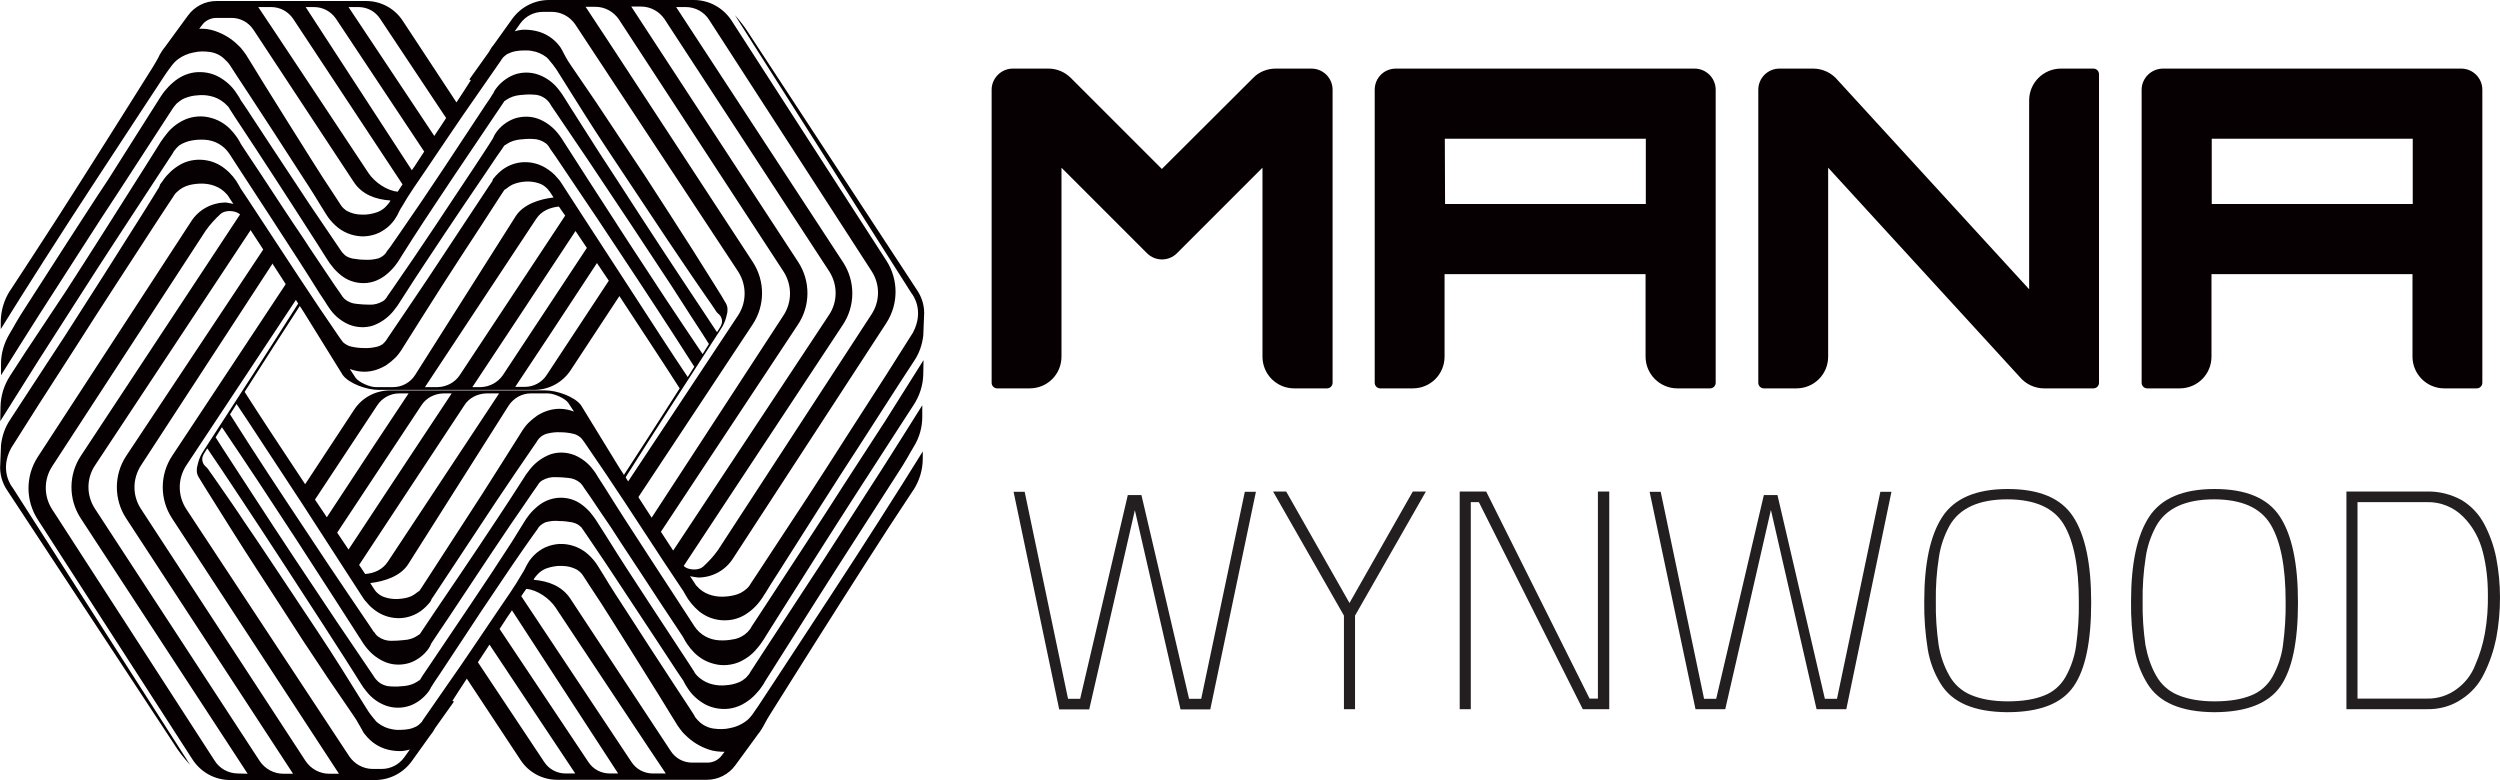 <?xml version="1.0" encoding="UTF-8"?> <!-- Generator: Adobe Illustrator 25.4.1, SVG Export Plug-In . SVG Version: 6.00 Build 0) --> <svg xmlns="http://www.w3.org/2000/svg" xmlns:xlink="http://www.w3.org/1999/xlink" version="1.1" id="Layer_1" x="0px" y="0px" viewBox="0 0 991.3 309.3" style="enable-background:new 0 0 991.3 309.3;" xml:space="preserve"> <style type="text/css"> .st0{display:none;} .st1{display:inline;} .st2{clip-path:url(#SVGID_00000111182963454552571010000014729972753225791393_);} .st3{clip-path:url(#SVGID_00000096746892022810709740000015453945015567677362_);} .st4{fill:#070002;} .st5{fill:#231F20;} </style> <g class="st0"> <g class="st1"> <defs> <rect id="SVGID_1_" x="-15.3" y="-404.1" width="1022.6" height="340.7"></rect> </defs> <clipPath id="SVGID_00000072987989466993597090000013407818597059905463_"> <use xlink:href="#SVGID_1_" style="overflow:visible;"></use> </clipPath> <g style="clip-path:url(#SVGID_00000072987989466993597090000013407818597059905463_);"> <g> <g> <defs> <rect id="SVGID_00000081645597872647254760000016460896881442497931_" x="-1948.6" y="-578.4" width="4889" height="689.3"></rect> </defs> <clipPath id="SVGID_00000062181684018327299960000014692866587408679358_"> <use xlink:href="#SVGID_00000081645597872647254760000016460896881442497931_" style="overflow:visible;"></use> </clipPath> <g style="clip-path:url(#SVGID_00000062181684018327299960000014692866587408679358_);"> <g> <g> <defs> <rect id="SVGID_00000066506414788945218600000010176244883771702687_" x="-1961.3" y="-581.6" width="4914.5" height="695.7"></rect> </defs> <clipPath id="SVGID_00000092448009932722483870000000719756644976997519_"> <use xlink:href="#SVGID_00000066506414788945218600000010176244883771702687_" style="overflow:visible;"></use> </clipPath> </g> </g> </g> </g> </g> </g> </g> </g> <path class="st4" d="M460.7,67l-36.1-36.1c-2.4-2.4-5.6-3.7-8.9-3.7h-14.1c-4.6,0-8.4,3.8-8.4,8.4v116.2c0,1.2,1,2.2,2.2,2.2l0,0 h12.9c7,0,12.6-5.6,12.6-12.6V66.5l33.9,33.9c3.3,3.3,8.6,3.3,11.9,0l0,0l33.9-33.9v74.9c0,7,5.6,12.6,12.6,12.6h13 c1.2,0,2.2-1,2.2-2.2V35.6c0-4.7-3.8-8.4-8.4-8.4h-14.2c-3.3,0-6.6,1.3-8.9,3.7L460.7,67z"></path> <path class="st4" d="M547.3,154h12.9c7,0,12.6-5.6,12.6-12.6v-32.7h79.7v32.7c0,7,5.7,12.6,12.6,12.6l0,0h13c1.2,0,2.2-1,2.2-2.2 V35.6c0-4.7-3.8-8.4-8.4-8.4H553.5c-4.7,0-8.4,3.7-8.4,8.4l0,0v116.2C545.1,153,546.1,154,547.3,154 M572.9,55h79.7v25.9H573 L572.9,55z"></path> <path class="st4" d="M849.2,35.6v116.2c0,1.2,1,2.2,2.2,2.2h12.9c7,0,12.6-5.6,12.6-12.6v-32.7h79.7v32.7c0,7,5.7,12.6,12.6,12.6 h12.9c1.2,0,2.2-1,2.2-2.2V35.6c0-4.7-3.8-8.4-8.4-8.4H857.7C853,27.2,849.2,31,849.2,35.6 M877,55h79.7v25.9H877V55z"></path> <path class="st4" d="M804.6,39.8v74.9l-75.9-82.9c-2.4-2.9-6-4.6-9.7-4.6h-13.4c-4.7,0-8.4,3.8-8.4,8.4v116.2c0,1.2,1,2.2,2.2,2.2 h12.9c7,0,12.6-5.6,12.6-12.6V66.5l75.9,82.9c2.4,2.9,6,4.6,9.7,4.6h19.6c1.2,0,2.2-1,2.2-2.2V29.4c0-1.2-1-2.2-2.2-2.2h-12.9 C810.3,27.2,804.6,32.8,804.6,39.8L804.6,39.8"></path> <path class="st5" d="M401.9,195h4.4l17.2,82.1h4.8l18.9-80.8h5.4l18.9,80.8h4.8l17.3-82.1h4.4l-18.1,86.3h-11.8l-18.1-79l-18.1,79 H420L401.9,195z"></path> <path class="st5" d="M537.3,281.2h-4.4v-37.1l-28.1-49.2h5.2l25.1,44.2l25.1-44.2h5.2l-28.1,49.2V281.2z"></path> <path class="st5" d="M578.8,281.2v-86.3h10.5l41,82.1h3.3v-82.1h4.5v86.3h-10.5l-41.2-82.1h-3.2v82.1H578.8z"></path> <path class="st5" d="M654.1,195h4.4l17.2,82.1h4.8l18.9-80.8h5.4l18.8,80.8h4.8l17.2-82.1h4.4l-17.9,86.2h-11.8l-18.1-79l-18.1,79 h-11.8L654.1,195z"></path> <path class="st5" d="M769.5,271.1c-2.6-4.2-4.3-8.8-5.1-13.6c-1-6.3-1.5-12.6-1.4-19c0-15.1,2.4-26.3,7.2-33.6s13.4-11,25.9-11 s21.1,3.6,25.9,10.9c4.8,7.3,7.2,18.6,7.2,34.1s-2.3,26.6-7,33.3c-4.7,6.8-13.4,10.2-26.3,10.2C782.8,282.3,774.1,278.6,769.5,271.1 z M772.9,267.8c1.9,3.5,5,6.3,8.7,7.8c3.8,1.6,8.6,2.5,14.5,2.5s10.7-0.8,14.4-2.3c3.7-1.4,6.7-4.1,8.6-7.5 c2.1-3.8,3.5-7.9,4.1-12.1c0.8-5.9,1.2-11.8,1.1-17.7c0-13.8-2-24-6-30.6s-11.5-9.9-22.4-9.9c-11.4,0-19.1,3.6-23,10.7 c-2.1,3.9-3.5,8.1-4.1,12.4c-0.9,5.8-1.3,11.6-1.2,17.4c-0.1,5.8,0.3,11.5,1.1,17.2C769.4,260,770.8,264.1,772.9,267.8z"></path> <path class="st5" d="M851.5,271.1c-2.6-4.2-4.3-8.8-5.1-13.6c-1-6.3-1.5-12.6-1.4-19c0-15.1,2.4-26.3,7.2-33.6s13.4-11,25.9-11 s21.1,3.6,25.9,10.9s7.2,18.6,7.2,34.1s-2.3,26.6-7,33.3s-13.4,10.2-26.3,10.2C864.9,282.3,856.1,278.6,851.5,271.1z M854.9,267.8 c1.9,3.5,5,6.3,8.7,7.8c3.8,1.6,8.6,2.5,14.5,2.5s10.7-0.8,14.4-2.3c3.7-1.4,6.7-4.1,8.6-7.5c2.1-3.8,3.5-7.9,4.1-12.1 c0.8-5.9,1.2-11.8,1.1-17.7c0-13.8-2-24-6-30.6s-11.5-9.9-22.4-9.9c-11.4,0-19.1,3.6-23,10.7c-2.1,3.9-3.5,8.1-4.1,12.4 c-0.9,5.8-1.3,11.6-1.2,17.4c-0.1,5.8,0.3,11.5,1.1,17.2C851.5,260,852.8,264.1,854.9,267.8z"></path> <path class="st5" d="M962.4,281.2h-32v-86.3h32c4.8-0.1,9.5,1.1,13.7,3.4c3.8,2.3,6.9,5.6,9,9.6c2.2,4.2,3.8,8.7,4.7,13.3 c1,5.2,1.5,10.5,1.5,15.8c0,5.4-0.5,10.8-1.5,16.1c-1,4.9-2.6,9.6-4.8,14c-2,4.2-5.1,7.7-9,10.2C972,280,967.2,281.3,962.4,281.2z M981.4,263.9c1.8-4.1,3.1-8.3,3.9-12.7c0.9-5.1,1.3-10.3,1.2-15.5c0-5.7-0.6-11.3-2-16.8c-1.3-5.2-3.9-10.1-7.7-13.9 c-3.8-3.9-9-6-14.4-5.9h-27.6V277h27.6c4.1,0.1,8.2-1.2,11.5-3.6C977.3,271,979.9,267.7,981.4,263.9L981.4,263.9z"></path> <path class="st4" d="M335.2,191.3l-7.9,12.3l-8,12.3l-16,24.5l-4,6.1l-1,1.5l-0.5,0.8l-0.2,0.4l-0.2,0.3c-0.6,0.8-1.3,1.5-2.1,2.1 c-1.5,1.1-3.2,1.8-5.1,2c-1.6,0.3-3.3,0.4-5,0.3c-4-0.2-7.6-2.2-9.8-5.5l-8-12.3c-5.3-8.2-10.7-16.3-16-24.6 c-2.7-4.1-5.3-8.2-7.9-12.3l-3.9-6.2l-2-3.1l-1-1.6c-0.4-0.7-0.8-1.3-1.3-1.9c-1.9-2.6-4.4-4.6-7.4-5.9c-3-1.2-6.4-1.4-9.5-0.4 c-3,1.1-5.6,2.9-7.7,5.3c-0.5,0.6-1,1.2-1.4,1.8l-0.7,0.9l-0.5,0.8l-2,3.1c-2.6,4.1-5.3,8.2-8,12.3l-8.1,12.2 c-5.4,8.1-10.9,16.2-16.4,24.3l-4.1,6.1l-2,3c-0.3,0.5-0.7,1-1,1.5c-0.2,0.2-0.4,0.3-0.6,0.4c-0.2,0.1-0.4,0.3-0.6,0.4 c-1.5,1-3.3,1.5-5.1,1.6c-1.7,0.2-3.4,0.3-5.2,0.3s-3.6-0.6-5.1-1.7c-0.4-0.3-0.7-0.6-1-1l-0.4-0.6l-0.4-0.4l-2-3l-8.2-12.1 c-5.5-8.1-10.9-16.2-16.3-24.4c-10.7-16.1-20.1-30.3-30.4-46.6c0.9-1.3,1.7-2.7,2.6-4.1c4.8,7.1,5.2,7.9,10.3,15.6L120,200 l15.7,24.3l7.9,12.2l0.6,0.9c0.2,0.3,0.4,0.6,0.7,0.9c0.5,0.6,1,1.1,1.5,1.7c1.1,1.1,2.2,2,3.5,2.8c2.6,1.6,5.6,2.4,8.7,2.3 c3.1-0.1,6.1-1.2,8.5-3c1.2-0.9,2.3-2,3.3-3.2c0.3-0.3,0.4-0.6,0.6-1c0.1-0.2,0.2-0.4,0.2-0.5c0.1-0.2,0.2-0.3,0.3-0.4l1-1.5l8-12.1 c5.4-8.1,10.6-16.1,16-24.2s10.8-16,16.3-24l0.5-0.8c0.2-0.2,0.3-0.3,0.4-0.5c0.3-0.3,0.6-0.6,1-0.9c0.7-0.5,1.5-0.9,2.4-1.1 c1.7-0.4,3.4-0.6,5.1-0.5c1.7,0,3.4,0.2,5.1,0.6c0.9,0.2,1.7,0.6,2.4,1.1c0.4,0.3,0.7,0.5,1,0.9s0.6,0.8,0.9,1.2 c11,15.9,21.5,32.1,32.1,48.3l4,6l2,3l1,1.5c0.2,0.2,0.3,0.5,0.5,0.8s0.3,0.6,0.5,0.9c1.4,2.6,3.3,4.8,5.5,6.7 c2.5,2,5.4,3.2,8.6,3.5s6.4-0.3,9.2-1.9c2.6-1.5,4.9-3.6,6.6-6c0.4-0.6,0.9-1.2,1.2-1.8l0.6-0.9l0.5-0.8l1.9-3.1l3.9-6.1l15.5-24.4 l7.8-12.2l7.9-12.2l15.7-24.4c3.9-6,4-6.2,6-9.2s3.1-6.4,3.5-9.9l0.3-7.6c0.3-3.7-0.7-7.3-2.8-10.4L296.1,12c-1.4-2.1-3-4.1-4.7-6 l70.1,110.4l0.1,0.1c0.2,0.3,5.1,6.5,0.4,15.4c-3.5,5.6-7,11.1-10.7,16.9l-15.7,24.4l-7.8,12.2l-7.9,12.2L304,221.8l-4,6.1l-2,3 l-0.5,0.8l-0.4,0.6c-0.1,0.2-0.3,0.4-0.5,0.6c-0.2,0.2-0.3,0.4-0.5,0.5c-1.4,1.3-3.1,2.2-4.9,2.6c-1.6,0.4-3.3,0.6-5,0.6 s-3.5-0.3-5.1-0.9c-1.9-0.7-3.5-1.8-4.8-3.3c-0.2-0.2-0.4-0.4-0.5-0.6l-0.5-0.8l-1-1.5l-2-3l-4-6.1c-7.6-11.6-15.2-23.2-22.7-34.9 l-15.2-24.8c-2.5-3.4-9.5-5.9-14.2-5.9h-61.5c-5.8,0-11.2,2.9-14.3,7.7L121,192l-12.5-18.9c-5.2-7.9-6.6-10.1-11.5-17.7 c7.6-12,15.3-23.9,23-35.8l-0.9-0.6c-12.5,19.8-25.2,39.4-37.9,59c-0.4,0.6-0.8,1.2-1.2,1.9c-0.4,0.7-0.7,1.4-1,2.2 s-0.5,1.6-0.7,2.5c-0.3,0.9-0.3,1.9-0.2,2.9c0.1,0.5,0.3,1,0.5,1.4c0.1,0.2,0.2,0.3,0.3,0.5l0.3,0.5l1.1,1.8l2.3,3.7 c3.1,5,6.2,9.9,9.3,14.8c6.2,9.9,12.6,19.6,19,29.5l9.5,14.7c3.2,4.9,6.5,9.7,9.7,14.6l9.9,14.5l1.2,1.8c0.4,0.6,0.7,1.3,1.1,1.9 l1.1,1.9c0.1,0.3,0.4,0.7,0.6,1.1s0.5,0.8,0.8,1.1c2.3,3,5.5,5.1,9.2,6c1.8,0.4,3.6,0.6,5.5,0.5c1-0.1,2-0.3,3-0.6l-2.2,3.1 c-2.1,2.9-5.4,4.6-9,4.6h-3.5c-3.7,0-7.2-1.9-9.3-5l-64.6-98c-3.5-5.3-3.5-12.1,0-17.4l44.1-66.6l-4.2-6l-45.5,68.8 c-5,7.5-5,17.3-0.1,24.8c0,0,65.9,100.8,66.2,101.3h-3.9c-3.7,0-7.2-1.9-9.3-5l-65.3-100c-3.5-5.3-3.4-12.1,0.1-17.4l52.6-80.7 L105,98l-54.9,82.7c-5,7.5-5,17.3-0.1,24.8c0,0,65.9,100.8,66.2,101.3h-3.9c-3.7,0-7.2-1.9-9.3-5l-65.3-100 c-3.5-5.3-3.5-12.1,0-17.3L100,90.3L97.7,87l0,0l-2-2.8l0,0L93.5,81l-3.9-0.7c-5.6,0-10.8,2.8-13.8,7.5l-60.9,93.5 c-4.8,7.5-4.8,17.1,0,24.6l61.4,95.2c3.3,5.1,8.9,8.2,15,8.2h57.4c5.8,0,11.2-2.8,14.6-7.5l7.3-10.2l0.3-0.4 c0.3-0.4,0.6-0.7,0.8-1.1l0.2-0.3l0.1-0.2l0.3-0.5c0.1-0.2,0.2-0.3,0.3-0.5l7.4-10.4l-0.6-0.3c0.8-1.2,1.5-2.4,2.3-3.6l3.4-5.2 l21.4,32.4c3.2,4.8,8.6,7.7,14.4,7.7h59.4c4.5,0,8.7-2.2,11.3-5.8l8.7-11.9l0.2-0.3c0.6-0.7,1.1-1.4,1.5-2.1 c0.5-0.7,0.9-1.6,1.2-2.1c0.7-1.3,1.4-2.6,2.2-3.8l9.3-14.8c6.2-9.9,12.5-19.8,18.7-29.6s12.6-19.7,18.9-29.5l9.8-14.9l0.1-0.1 c2.4-3.7,3.7-8.1,3.7-12.5V179c-3.1,5-4.9,7.8-8,12.8l-9.4,14.8c-6.3,9.8-12.6,19.7-19,29.4c-6.4,9.8-12.8,19.6-19.2,29.3l-9.6,14.6 c-0.8,1.2-1.7,2.4-2.5,3.6c-0.4,0.5-0.8,1-1.3,1.5c-0.4,0.4-0.9,0.8-1.3,1.1c-1.8,1.3-3.9,2.2-6.1,2.6c-2.1,0.5-4.3,0.5-6.5,0.2 s-4.3-1.3-5.9-2.9c-0.4-0.4-0.8-0.8-1.1-1.2c-0.2-0.2-0.4-0.5-0.5-0.7l-0.2-0.4l-0.3-0.5l-2.4-3.7l-4.8-7.3 c-3.2-4.9-6.4-9.8-9.6-14.7l-9.5-14.7l-4.8-7.4c-1.6-2.5-3.1-4.9-4.6-7.4l-2.3-3.7c-1-1.6-2.2-3-3.6-4.3c-2.8-2.6-6.4-4.1-10.2-4.3 c-1.9-0.1-3.8,0.2-5.6,0.8s-3.5,1.6-4.9,2.8s-2.6,2.6-3.5,4.2c-0.2,0.3-0.4,0.7-0.6,1.1l-0.5,1c-0.3,0.6-0.7,1.3-1.1,1.9 c-2.9,5.1-6.3,9.8-9.6,14.7l-9.8,14.5l-4.9,7.2l-5,7.2c-3.3,4.8-6.7,9.6-10,14.4l-0.3,0.5l-0.1,0.2l-0.2,0.2 c-0.2,0.2-0.4,0.4-0.6,0.6c-0.4,0.4-0.8,0.7-1.3,1c-1,0.5-2,0.9-3.1,1.1s-2.2,0.3-3.2,0.3c-0.6,0-1.1,0-1.6,0s-1.1-0.1-1.6-0.2 c-2.1-0.3-4.1-1.2-5.8-2.5l-0.6-0.5c-0.2-0.2-0.4-0.4-0.6-0.7l-1.4-1.7c-0.4-0.6-0.9-1.1-1.3-1.8l-1.2-1.9l-9.3-14.9 c-3.1-4.9-6.3-9.9-9.5-14.7l-9.7-14.6c-6.5-9.7-12.9-19.5-19.5-29.1c-3.2-4.9-6.6-9.7-9.9-14.5l-2.5-3.6l-1.3-1.8l-0.6-0.9 c-0.2-0.2-0.3-0.4-0.5-0.6c-0.5-0.4-0.9-0.8-1.3-1.4c-0.3-0.6-0.5-1.2-0.5-1.9s0.2-1.3,0.5-1.9c0.3-0.6,0.8-1.2,1.1-1.8l0.4-0.6 l1.4,2.1l4.2,6.2l8.3,12.5c5.5,8.3,11,16.7,16.4,25c5.5,8.4,10.9,16.8,16.3,25.1l8.1,12.6l4,6.3l2,3.2c0.7,1.2,1.6,2.4,2.5,3.5 c2,2.5,4.6,4.4,7.6,5.5c3.1,1.1,6.5,1.1,9.6,0c3-1.1,5.6-3.2,7.5-5.8c0.2-0.3,0.4-0.6,0.6-1c0.1-0.2,0.2-0.4,0.2-0.5 s0.1-0.2,0.2-0.2l0.1-0.2l1-1.6l2.1-3.1l16.5-25c5.6-8.3,11.1-16.6,16.8-24.8l4.3-6.1l1.1-1.5l0.5-0.8l0.4-0.5 c0.7-0.7,1.5-1.2,2.4-1.6c1.7-0.5,3.6-0.7,5.4-0.5c1.7,0,3.4,0.2,5.1,0.5c0.9,0.2,1.7,0.5,2.5,1c0.4,0.3,0.7,0.5,1.1,0.9 c0.2,0.2,0.3,0.3,0.4,0.5l0.2,0.3l0.3,0.4l4.2,6.2c2.8,4.1,5.6,8.3,8.3,12.4c5.5,8.3,11,16.6,16.5,25l8.2,12.5l2.1,3.1 c0.2,0.3,0.4,0.5,0.5,0.8l0.5,1c0.4,0.6,0.8,1.2,1.2,1.9c1.7,2.6,4.1,4.7,6.8,6.2c2.9,1.5,6.2,2.1,9.5,1.7c1.6-0.2,3.2-0.7,4.7-1.4 c1.4-0.7,2.8-1.6,4-2.6s2.2-2.1,3.2-3.3c0.5-0.6,0.9-1.2,1.3-1.8c0.2-0.3,0.4-0.6,0.6-0.9l0.5-0.9l4-6.3l16-25.3 c5.3-8.4,10.7-16.8,16.1-25.2l16.2-25.2c4-6.1,4.5-7.5,6.7-11.1s3.3-7.6,3.3-11.8v-4.5c-5.3,8.5-9.9,15.7-15.2,24.1L334.3,210 c-5.4,8.4-10.8,16.8-16.3,25.1l-16.4,25.1l-4.1,6.3l-0.2,0.4l-0.2,0.3c-0.1,0.2-0.3,0.4-0.5,0.6l-0.5,0.6l-0.5,0.5 c-0.7,0.6-1.6,1.2-2.5,1.6c-1.7,0.7-3.4,1.1-5.2,1.2c-1.7,0.2-3.5,0.1-5.2-0.3c-1.9-0.4-3.7-1.3-5.2-2.5c-0.4-0.3-0.8-0.7-1.2-1.1 l-0.5-0.6c-0.2-0.2-0.4-0.5-0.5-0.8l-2-3.1l-8.2-12.5c-5.5-8.3-10.9-16.7-16.4-25.1c-2.7-4.2-5.4-8.4-8-12.6l-4-6.3l-0.6-0.9 c-0.2-0.3-0.4-0.6-0.7-1c-0.5-0.6-1-1.3-1.5-1.9c-1.1-1.2-2.3-2.3-3.6-3.2c-4.2-2.9-9.6-3.2-14.1-1c-1.5,0.7-2.8,1.7-4,2.8 s-2.2,2.2-3.1,3.5c-0.2,0.3-0.5,0.6-0.7,1l-0.5,0.8l-1,1.6l-3.9,6.3c-5.4,8.4-10.9,16.7-16.5,25l-16.7,24.8l-2.1,3.1l-1,1.6 l-0.1,0.2l-0.1,0.1c-0.1,0.1-0.2,0.1-0.3,0.2c-0.2,0.1-0.4,0.2-0.6,0.4c-1.5,1-3.3,1.6-5.1,1.8c-1.7,0.2-3.5,0.3-5.2,0.2 c-1.9,0-3.7-0.6-5.2-1.8c-0.8-0.7-1.5-1.5-2-2.4l-2.1-3.1l-4.2-6.2l-8.4-12.4c-5.5-8.3-11.1-16.6-16.6-24.9s-11-16.7-16.4-25 l-8.2-12.6l-4.1-6.3l-2.6-4.1l2.5-4c10.6,15.7,19,28.4,29.4,44.4c5.3,8.2,10.6,16.4,15.9,24.6l7.9,12.3l2,3.1l0.5,0.8l0.6,0.9 c0.4,0.6,0.9,1.2,1.4,1.8c2,2.4,4.6,4.3,7.5,5.4c3,1.1,6.3,1.1,9.4,0.1c3-1.1,5.6-3.1,7.4-5.7c0.2-0.3,0.4-0.6,0.6-1 c0.1-0.4,0.3-0.7,0.5-1.1l1-1.5l2-3l4.1-6.1c5.4-8.1,10.8-16.3,16.2-24.4l8.2-12.2c2.8-4,5.5-8,8.3-12.1l2.1-3l0.5-0.8l0.4-0.5 l0.5-0.5c0.2-0.1,0.4-0.3,0.6-0.4c1.6-0.9,3.4-1.4,5.2-1.3c1.7,0,3.3,0.1,5,0.3c1.8,0.1,3.5,0.8,4.8,1.9c0.3,0.3,0.6,0.6,0.9,1 l1,1.5l2.1,3l4.1,6.1c2.8,4,5.5,8.1,8.1,12.2c5.4,8.1,10.7,16.3,16.1,24.5l8.1,12.2c0.2,0.3,0.3,0.5,0.5,0.8 c0.1,0.2,0.3,0.6,0.5,0.9c0.3,0.6,0.7,1.2,1.1,1.8c0.8,1.2,1.8,2.4,2.8,3.4c2.2,2.2,5,3.8,8.1,4.5c3.1,0.8,6.5,0.5,9.5-0.7 c2.8-1.2,5.4-3.1,7.3-5.5c1-1.1,1.8-2.3,2.6-3.5l2-3.2l3.9-6.2l15.7-24.8l7.9-12.4l7.9-12.3l15.9-24.6c3.6-5.5,4.3-6.7,6.1-9.4 c2.4-3.6,3.8-7.9,3.9-12.2l0.1-5.7c-5.2,8.3-9.9,15.7-15.1,24L335.2,191.3z M210.4,156h6.9c2.5,0,6.8,2,8,3.7l2.3,3.5 c-1.8-0.7-3.8-1.1-5.7-1.1c-3.2,0-6.2,1-8.9,2.7c-1.3,0.9-2.5,1.9-3.6,3l-0.8,0.9l-0.7,0.9l-0.7,1l-0.5,0.8 c-5.2,8.2-10.3,16.4-15.5,24.5s-10.5,16.2-15.8,24.4l-7.9,12.2l-1,1.5c-0.1,0.1-0.1,0.2-0.2,0.3c-0.1,0.1-0.2,0.1-0.3,0.2 c-0.2,0.1-0.4,0.2-0.6,0.4c-0.7,0.6-1.5,1.1-2.3,1.5c-1.6,0.7-3.4,1-5.2,1.1s-3.6-0.1-5.4-0.7c-0.9-0.3-1.7-0.7-2.4-1.3 c-0.4-0.3-0.7-0.6-1-0.9c-0.1-0.2-0.3-0.3-0.4-0.5s-0.3-0.4-0.4-0.6l-1.5-2.3c5.9-0.7,12-2.8,15-7.4l39.9-63 C203.7,157.8,207,156,210.4,156z M192.8,156h5.1c-0.2,0.3-44.1,66.7-44.1,66.7c-2.1,3.2-5.4,4.6-9,4.9l-2.4-3.6l41.8-63.4 C186,157.8,189.3,156.1,192.8,156L192.8,156z M175.8,156h3.3c-0.2,0.2-32,48.4-40.9,61.9l-4.5-6.7l33.4-50.5 C169,157.8,172.2,156.1,175.8,156L175.8,156z M149.6,160.7c1.9-2.9,5.2-4.7,8.6-4.7h3.8c-0.2,0.2-24.6,37.1-32.4,49.1l-4.7-7 L149.6,160.7z M94.4,306.7c-3.8,0-7.3-1.9-9.3-5.1L20.7,202c-3.4-5.2-3.4-11.9,0-17.1l60.9-93.5c1.7-2.4,3.7-4.6,5.9-6.6 c1.8-1.6,5.5-1.3,7.1-0.2l0.6,0.4l-63.1,95.7c-5,7.5-5,17.3-0.1,24.8c0,0,65.9,100.8,66.2,101.3L94.4,306.7z M212.4,228.6l0.7-0.8 l0.4-0.4c0.1-0.1,0.2-0.2,0.3-0.3c0.8-0.7,1.8-1.3,2.8-1.7c2-0.7,4.1-1.1,6.2-1c2.1,0,4.2,0.5,6,1.5c0.9,0.6,1.7,1.3,2.3,2.2 l2.4,3.7c1.6,2.4,3.2,4.9,4.8,7.3l4.7,7.4l9.3,14.8c3.1,5,6.2,9.9,9.3,14.9l4.6,7.5l2.3,3.7l0.3,0.5l0.4,0.5 c0.2,0.4,0.5,0.7,0.8,1.1c0.5,0.7,1.1,1.4,1.8,2c2.6,2.6,5.7,4.5,9.2,5.7c2,0.7,4.2,0.9,6.3,0.9l-1,1.3c-1.3,1.9-3.5,3-5.8,3h-6 c-3.5,0-6.7-1.7-8.6-4.7l-39.8-60.4c-3.3-4.9-8.6-6.9-14.5-7.4C211.7,229.5,212.1,229,212.4,228.6L212.4,228.6z M208.7,233.5 c4.4,0.4,9.2,3.8,11.6,7.4c0,0,43.4,65.5,43.7,65.8h-5.1c-3.5,0-6.7-1.7-8.6-4.7l-43.6-65.6C207.3,235.4,208,234.5,208.7,233.5 L208.7,233.5z M203,242c6.6,10.2,41.9,64.4,42.1,64.7h-3.3c-3.5,0-6.7-1.7-8.6-4.7l-35.1-52.6l3-4.6L203,242z M194.1,255.6 c7.5,11.2,33.8,50.9,34,51.1h-3.8c-3.5,0-6.7-1.7-8.6-4.7l-26.2-39.4l2.1-3.2L194.1,255.6z"></path> <path class="st4" d="M31.1,118.2l7.9-12.3l8-12.3L63.1,69l4-6.1l1-1.5l0.5-0.8l0.2-0.4l0.2-0.3c0.6-0.8,1.2-1.5,2-2.2 c1.5-1,3.3-1.7,5.1-2c1.6-0.3,3.3-0.4,5-0.3c4,0.2,7.6,2.2,9.8,5.5l8,12.3c5.3,8.2,10.7,16.3,16,24.6c2.7,4.1,5.3,8.2,7.9,12.3 l3.9,6.2l2,3l1,1.6c0.4,0.6,0.9,1.3,1.3,1.9c1.9,2.6,4.4,4.6,7.4,5.9c3,1.2,6.4,1.4,9.5,0.4c3-1.1,5.6-2.9,7.7-5.3 c0.5-0.6,1-1.2,1.4-1.8l0.7-0.9l0.5-0.8l2-3.1c2.6-4.1,5.3-8.2,8-12.3l8.1-12.2c5.4-8.1,10.9-16.2,16.4-24.3l4.1-6.1l2.1-3 c0.3-0.5,0.7-1,1-1.5c0.2-0.2,0.4-0.3,0.6-0.4c0.2-0.1,0.4-0.3,0.6-0.4c1.5-1,3.3-1.5,5.1-1.7c1.7-0.2,3.4-0.3,5.1-0.2 c1.8,0,3.6,0.6,5.1,1.7c0.4,0.3,0.7,0.6,1,1l0.4,0.6l0.5,0.8l2.1,3l8.2,12.2c5.5,8.1,10.9,16.2,16.3,24.4 c10.7,16.1,20,30.3,30.4,46.6l-2.6,4.1c-4.8-7.1-5.2-7.9-10.3-15.6l-15.9-24.5l-15.8-24.3l-7.9-12.2l-0.6-0.9 c-0.2-0.3-0.4-0.6-0.7-0.9c-0.5-0.6-1-1.1-1.5-1.7c-1.1-1.1-2.3-2-3.6-2.8c-2.6-1.6-5.6-2.4-8.7-2.3c-3.1,0.1-6.1,1.2-8.5,3 c-1.2,0.9-2.3,2-3.3,3.2c-0.3,0.3-0.5,0.6-0.6,1c-0.1,0.2-0.1,0.4-0.2,0.5c-0.1,0.2-0.2,0.3-0.3,0.4l-1,1.5l-8,12.1 c-5.3,8-10.6,16.1-16,24.2s-10.8,16-16.2,24l-0.5,0.8c-0.2,0.2-0.3,0.3-0.4,0.5c-0.3,0.3-0.6,0.6-0.9,0.9c-0.7,0.5-1.5,0.9-2.4,1.1 c-1.7,0.4-3.4,0.6-5.1,0.5c-1.7,0-3.5-0.2-5.1-0.6c-0.9-0.2-1.7-0.6-2.4-1.1c-0.4-0.2-0.7-0.5-1-0.9s-0.6-0.8-0.9-1.2 c-11-15.9-21.5-32.2-32.1-48.3l-4-6.1l-2-3l-1-1.5c-0.2-0.2-0.3-0.5-0.5-0.8s-0.3-0.6-0.5-0.9c-1.4-2.6-3.3-4.9-5.6-6.7 c-2.5-2-5.4-3.2-8.6-3.5s-6.4,0.3-9.2,1.9c-2.6,1.5-4.9,3.6-6.6,6c-0.4,0.6-0.8,1.2-1.3,1.8l-0.4,1.1L62.6,75l-1.9,3.1l-3.8,6.1 l-15.5,24.5l-7.8,12.2l-7.8,12.2L9.9,157.4c-3.9,6-4,6.2-6,9.2s-3.1,6.4-3.5,9.9l-0.3,7.6c-0.3,3.7,0.7,7.3,2.8,10.4l65.9,100.2 c1.9,3.1,4.1,5.9,6.6,8.6L4.9,193.2l-0.1-0.1c-0.2-0.3-5.1-6.6-0.4-15.4c3.5-5.6,7-11,10.7-16.9l15.7-24.4l7.8-12.2l7.9-12.2 l15.8-24.3l4-6.1l2-3l0.5-0.8l0.4-0.6c0.1-0.2,0.3-0.4,0.5-0.6s0.3-0.4,0.5-0.5c1.3-1.3,3-2.2,4.8-2.7c1.6-0.4,3.3-0.6,5-0.6 s3.5,0.3,5.1,0.9c1.9,0.7,3.5,1.8,4.8,3.3c0.2,0.2,0.4,0.4,0.5,0.6c0.2,0.2,0.3,0.5,0.5,0.8l1,1.5l2,3l4,6.1 c7.6,11.6,15.2,23.3,22.7,35l15.3,24.7c2.5,3.4,9.5,5.9,14.2,5.9h61.7c5.8,0,11.2-2.9,14.4-7.7l19.4-29.5l12.4,18.9 c5.2,7.9,6.6,10.1,11.5,17.7c-7.6,11.9-15.3,23.9-23,35.7l0.9,0.6c12.5-19.8,25.2-39.4,37.9-59c0.4-0.6,0.8-1.2,1.2-1.9 c0.4-0.7,0.7-1.4,1-2.2s0.5-1.6,0.7-2.5c0.3-0.9,0.3-1.9,0.2-2.9c-0.1-0.5-0.3-1-0.5-1.4c-0.1-0.2-0.2-0.3-0.3-0.5l-0.3-0.5 l-1.1-1.9l-2.3-3.7c-3.1-5-6.2-9.9-9.3-14.8c-6.3-9.9-12.6-19.6-19-29.5l-9.5-14.3c-3.2-4.9-6.5-9.7-9.7-14.6l-9.9-14.5l-1.2-1.8 c-0.4-0.6-0.7-1.3-1.1-1.9l-1-1.9c-0.1-0.3-0.4-0.7-0.6-1.1s-0.5-0.8-0.8-1.2c-2.3-3-5.6-5.1-9.2-5.9c-1.8-0.4-3.6-0.6-5.5-0.5 c-1,0.1-2,0.3-3,0.6l2.2-3.1c2.1-2.9,5.4-4.6,9-4.6h3.5c3.7,0,7.2,1.9,9.3,5l64.6,98c3.4,5.3,3.4,12.1,0,17.3l-44.1,66.6l4.2,6 l45.6-68.9c5-7.5,5-17.3,0.1-24.8c0,0-65.9-100.8-66.3-101.2h3.9c3.7,0,7.2,1.9,9.3,5l65.3,100c3.4,5.3,3.4,12.1,0,17.3l-52.6,80.7 l3.6,5.7l54.7-82.7c5-7.5,5-17.3,0.1-24.8c0,0-65.9-100.8-66.2-101.3h3.9c3.7,0,7.2,1.9,9.3,5l65.3,100c3.4,5.3,3.4,12.1-0.1,17.3 l-62.3,94.2l2.3,3.3l0,0l2,2.8l0,0l2.2,3.2l3.9,0.6c5.6,0,10.8-2.8,13.8-7.5l60.9-93.5c4.8-7.5,4.8-17.1,0-24.6L290.1,8.2 c-3.3-5.1-8.9-8.2-15-8.2h-57.4c-5.8,0-11.2,2.8-14.6,7.5l-7.3,10.2l-0.3,0.4c-0.3,0.3-0.6,0.7-0.8,1.1l-0.2,0.3l-0.1,0.2l-0.3,0.5 l-0.3,0.5l-7.7,10.8l0.6,0.3l-2.3,3.6l-3.4,5.2L159.6,8.1c-3.2-4.8-8.6-7.7-14.4-7.7H85.8c-4.5,0-8.7,2.2-11.3,5.8l-8.7,11.9 l-0.2,0.3c-0.6,0.7-1.1,1.4-1.6,2.2c-0.5,0.7-0.9,1.5-1.2,2.2c-0.7,1.3-1.4,2.5-2.2,3.8l-9.3,14.8C45.1,51.3,38.8,61.2,32.6,71 s-12.5,19.6-18.9,29.4l-9.6,14.7L4,115.2c-2.4,3.7-3.7,8.1-3.7,12.5v2.8c3.1-5,4.9-7.8,8-12.8l9.4-14.8c6.3-9.8,12.6-19.7,19-29.4 c6.4-9.8,12.8-19.6,19.2-29.3l9.6-14.6c0.8-1.2,1.7-2.4,2.6-3.6c0.4-0.5,0.8-1,1.3-1.5c0.4-0.4,0.9-0.8,1.3-1.1 c1.8-1.3,3.9-2.2,6.1-2.6c2.1-0.5,4.3-0.5,6.4-0.2c2.2,0.3,4.3,1.3,5.9,2.9c0.4,0.4,0.8,0.8,1.2,1.2c0.2,0.2,0.4,0.4,0.5,0.7 l0.3,0.3l0.3,0.5l2.4,3.7l4.8,7.3c3.2,4.9,6.4,9.8,9.6,14.7l9.5,14.7l4.8,7.4c1.6,2.5,3.1,4.9,4.6,7.4l2.3,3.7c1,1.6,2.2,3,3.6,4.3 c2.8,2.6,6.4,4.1,10.2,4.3c1.9,0.1,3.8-0.2,5.6-0.8c1.8-0.6,3.4-1.6,4.9-2.8c1.4-1.2,2.6-2.6,3.5-4.2c0.3-0.4,0.4-0.7,0.6-1.1l0.5-1 c0.3-0.7,0.7-1.3,1.1-1.9c2.9-5.1,6.3-9.8,9.6-14.7l9.8-14.5l4.9-7.2l5-7.2c3.3-4.8,6.7-9.6,10-14.4l0.3-0.5l0.2-0.2l0.1-0.2 c0.2-0.2,0.3-0.4,0.6-0.6c0.4-0.4,0.8-0.7,1.3-1c1-0.5,2.1-0.9,3.2-1.1c1.1-0.2,2.2-0.3,3.3-0.3c0.5,0,1.1,0,1.6,0s1.1,0.1,1.6,0.2 c2.1,0.3,4.1,1.2,5.8,2.5c0.2,0.2,0.4,0.4,0.6,0.6s0.4,0.4,0.6,0.7l1.4,1.7c0.4,0.6,0.9,1.2,1.3,1.8l1.2,1.9l9.3,14.8 c3.1,4.9,6.3,9.9,9.5,14.7l9.7,14.6c6.5,9.7,12.9,19.5,19.5,29.2c3.2,4.8,6.6,9.7,9.9,14.5l2.5,3.6l1.2,1.8l0.6,0.9 c0.1,0.2,0.3,0.4,0.5,0.6c0.5,0.4,0.9,0.8,1.3,1.4c0.3,0.6,0.5,1.2,0.5,1.9c0,0.7-0.2,1.3-0.5,1.9c-0.3,0.6-0.8,1.2-1.1,1.8 l-0.4,0.6l-1.4-2.1l-4.1-6.2l-8.3-12.5c-5.5-8.3-11-16.7-16.4-25c-5.5-8.4-10.8-16.8-16.3-25.1l-8.1-12.7l-4-6.3l-2-3.2 c-0.7-1.2-1.6-2.4-2.5-3.5c-2-2.5-4.7-4.4-7.7-5.5c-3.1-1.1-6.5-1.1-9.6,0c-3,1.2-5.6,3.2-7.5,5.9c-0.2,0.3-0.4,0.6-0.6,1 c-0.1,0.2-0.2,0.4-0.2,0.5s-0.1,0.2-0.2,0.2l-0.1,0.2l-1,1.6l-2.1,3.1l-16.5,25c-5.5,8.3-11.1,16.6-16.8,24.8l-4.3,6.2l-1.1,1.4 l-0.5,0.8l-0.4,0.5c-0.7,0.7-1.5,1.2-2.4,1.6c-1.7,0.5-3.6,0.7-5.4,0.6c-1.7,0-3.4-0.2-5.1-0.5c-0.9-0.2-1.7-0.5-2.5-1 c-0.4-0.3-0.7-0.5-1-0.9c-0.2-0.2-0.3-0.3-0.5-0.5l-0.2-0.3l-0.3-0.4l-4.2-6.2c-2.8-4.1-5.6-8.3-8.4-12.4c-5.5-8.3-11-16.6-16.5-25 l-8.2-12.5l-2.1-3.1c-0.2-0.3-0.4-0.5-0.5-0.8l-0.5-0.9c-0.4-0.6-0.8-1.2-1.2-1.8c-1.7-2.6-4.1-4.7-6.8-6.2 c-2.9-1.6-6.3-2.2-9.6-1.8c-1.6,0.2-3.2,0.7-4.7,1.4c-1.4,0.7-2.8,1.6-4,2.7c-1.2,1-2.2,2.1-3.2,3.3c-0.5,0.6-0.9,1.2-1.3,1.8 c-0.2,0.3-0.4,0.6-0.6,0.9l-0.5,0.8l-4,6.3l-16,25.3c-5.5,8.2-10.8,16.6-16.3,25l-16.2,25.2c-4,6.1-4.5,7.5-6.7,11.1 c-2.1,3.6-3.3,7.6-3.3,11.8v4.5c5.3-8.5,9.9-15.7,15.2-24.1l16.2-25.2c5.4-8.4,10.8-16.8,16.3-25.1l16.3-25.1l4.1-6.3l0.3-0.4 l0.2-0.3c0.2-0.2,0.3-0.4,0.5-0.6l0.5-0.6l0.6-0.5c0.7-0.6,1.6-1.2,2.5-1.6c1.7-0.7,3.4-1.1,5.2-1.2c1.7-0.2,3.5-0.1,5.2,0.3 c1.9,0.4,3.7,1.3,5.2,2.5c0.4,0.3,0.8,0.7,1.2,1.1l0.6,0.6c0.2,0.2,0.4,0.5,0.5,0.8l2,3.1l8.3,12.6c5.5,8.4,10.9,16.7,16.3,25.1 c2.7,4.2,5.4,8.4,8.1,12.6l4,6.3l0.6,0.9c0.2,0.3,0.4,0.7,0.7,1c0.5,0.6,1,1.3,1.5,1.9c1.1,1.2,2.3,2.3,3.6,3.2 c2.7,1.9,6.1,2.7,9.4,2.4c1.6-0.2,3.2-0.6,4.7-1.4c1.5-0.7,2.8-1.7,4-2.8c1.2-1.1,2.2-2.2,3.1-3.5c0.2-0.3,0.5-0.6,0.7-1l0.5-0.8 l1-1.6l4-6.3c5.4-8.4,11-16.7,16.5-25L196.7,45l2.1-3.1l1-1.5l0.1-0.2l0.1-0.1c0.1-0.1,0.2-0.1,0.3-0.2c0.2-0.1,0.4-0.2,0.6-0.4 c1.5-1,3.3-1.6,5.2-1.8c1.7-0.2,3.5-0.3,5.2-0.2c1.9,0,3.7,0.6,5.2,1.8c0.8,0.7,1.5,1.5,2,2.5l2.1,3.1l4.2,6.2l8.4,12.4 c5.5,8.3,11.1,16.6,16.6,24.9s11,16.7,16.5,25l8.1,12.6l4.1,6.3l2.6,4.1l-2.5,4c-10.6-15.7-19-28.4-29.4-44.4 c-5.3-8.2-10.6-16.4-15.9-24.6l-7.9-12.3l-2-3.1l-0.5-0.8l-0.6-0.9c-0.4-0.6-0.9-1.2-1.4-1.8c-2-2.4-4.6-4.3-7.5-5.4 c-3-1.1-6.3-1.1-9.4-0.1c-3,1.1-5.6,3.1-7.4,5.7c-0.2,0.3-0.4,0.7-0.6,1c-0.2,0.4-0.3,0.7-0.5,1.1l-1,1.6l-2,3.1l-4,6.1 c-5.4,8.1-10.8,16.3-16.2,24.4l-8.2,12.2c-2.8,4-5.5,8.1-8.3,12.1l-2.1,3l-0.5,0.8l-0.4,0.5l-0.5,0.5c-0.2,0.1-0.4,0.3-0.6,0.4 c-1.6,0.9-3.4,1.4-5.2,1.3c-1.7,0-3.3-0.1-5-0.3c-1.8-0.1-3.5-0.8-4.8-1.9c-0.3-0.3-0.6-0.6-0.9-1l-1-1.5l-2.1-3l-4.1-6.1 c-2.7-4.1-5.5-8.1-8.1-12.2c-5.6-8.2-10.9-16.4-16.3-24.6L96.1,58l-0.5-0.8c-0.2-0.2-0.3-0.6-0.5-0.9c-0.3-0.6-0.7-1.2-1.1-1.8 c-0.8-1.2-1.8-2.4-2.8-3.4c-2.2-2.2-5-3.8-8.1-4.5c-3.1-0.8-6.5-0.5-9.5,0.7c-2.8,1.2-5.4,3.1-7.3,5.5c-0.9,1.1-1.8,2.3-2.6,3.5 l-2,3.2l-3.9,6.2L42.1,90.5l-7.9,12.4l-7.9,12.3l-16.2,24.4c-3.6,5.5-4.3,6.7-6.1,9.4c-2.4,3.7-3.7,7.9-3.8,12.3L0.1,167 c5.2-8.3,9.9-15.7,15.1-24L31.1,118.2z M155.9,153.5H149c-2.5,0-6.8-2-8-3.7l-2.3-3.5c1.8,0.7,3.8,1.1,5.7,1.1c3.2,0,6.2-1,8.9-2.7 c1.3-0.9,2.5-1.9,3.6-3l0.8-0.9l0.7-0.9c0.2-0.3,0.5-0.7,0.7-1l0.5-0.8c5.2-8.2,10.3-16.4,15.5-24.5s10.5-16.2,15.8-24.3l7.9-12.2 l1-1.5c0.1-0.1,0.1-0.2,0.2-0.3c0.1-0.1,0.2-0.1,0.3-0.2c0.2-0.1,0.4-0.2,0.6-0.4c0.7-0.6,1.5-1.1,2.3-1.5c1.6-0.7,3.4-1.1,5.2-1.2 s3.6,0.1,5.3,0.7c0.9,0.3,1.7,0.7,2.4,1.3c0.4,0.3,0.7,0.6,1,0.9c0.1,0.2,0.3,0.3,0.4,0.5s0.3,0.4,0.5,0.6l1.5,2.3 c-5.9,0.7-12,2.8-15,7.4l-39.9,63C162.7,151.7,159.4,153.5,155.9,153.5L155.9,153.5z M173.6,153.5h-5.1c0.2-0.3,44.1-66.7,44.1-66.7 c2.1-3.2,5.4-4.5,9-4.9l2.5,3.6l-41.9,63.4C180.3,151.7,177,153.4,173.6,153.5L173.6,153.5z M190.6,153.5h-3.3 c0.2-0.2,32-48.4,40.9-61.9l4.5,6.7l-33.4,50.6C197.3,151.7,194.1,153.4,190.6,153.5L190.6,153.5z M216.7,148.8 c-1.9,2.9-5.2,4.6-8.6,4.6h-3.8c0.2-0.2,24.6-37.1,32.4-49.1l4.7,7L216.7,148.8z M271.9,2.8c3.8,0,7.3,1.9,9.3,5.1l64.4,99.6 c3.4,5.2,3.4,11.9,0,17.1l-60.9,93.5c-1.7,2.4-3.7,4.6-5.9,6.6c-1.8,1.6-5.5,1.3-7.1,0.2l-0.6-0.5l63.1-95.6c5-7.5,5-17.3,0.1-24.8 c0,0-65.9-100.8-66.2-101.2L271.9,2.8z M153.9,80.9l-0.7,0.8l-0.4,0.4c-0.1,0.1-0.2,0.2-0.3,0.3c-0.8,0.7-1.8,1.3-2.8,1.7 c-2,0.7-4.1,1.1-6.2,1c-2.1,0-4.2-0.5-6-1.5c-0.9-0.6-1.7-1.3-2.3-2.2l-2.4-3.7c-1.6-2.4-3.2-4.9-4.8-7.3l-4.7-7.4L114,48.2 c-3.1-5-6.2-9.9-9.3-14.9l-4.6-7.5l-2.3-3.7l-0.3-0.5l-0.4-0.5c-0.2-0.4-0.5-0.7-0.8-1.1c-0.5-0.7-1.1-1.4-1.8-2 c-2.6-2.6-5.7-4.5-9.2-5.7c-2-0.7-4.2-1-6.3-0.9l1-1.3c1.3-1.9,3.5-3,5.8-3h6c3.5,0,6.7,1.7,8.7,4.7l39.8,60.4 c3.2,4.9,8.6,6.9,14.5,7.3C154.6,80.1,154.2,80.5,153.9,80.9L153.9,80.9z M157.7,76c-4.4-0.4-9.2-3.8-11.6-7.4 c0,0-43.4-65.5-43.7-65.8h5.1c3.5,0,6.7,1.7,8.7,4.6l43.4,65.7C159,74.1,158.3,75,157.7,76L157.7,76z M163.3,67.5 c-6.6-10.2-41.9-64.4-42.1-64.7h3.3c3.5,0,6.7,1.7,8.7,4.6l35,52.7l-3,4.6C164.6,65.6,164,66.6,163.3,67.5L163.3,67.5z M172.2,53.9 c-7.5-11.2-33.8-50.9-34-51.1h3.9c3.5,0,6.7,1.7,8.6,4.6l26.2,39.4l-2.1,3.2L172.2,53.9z"></path> </svg> 